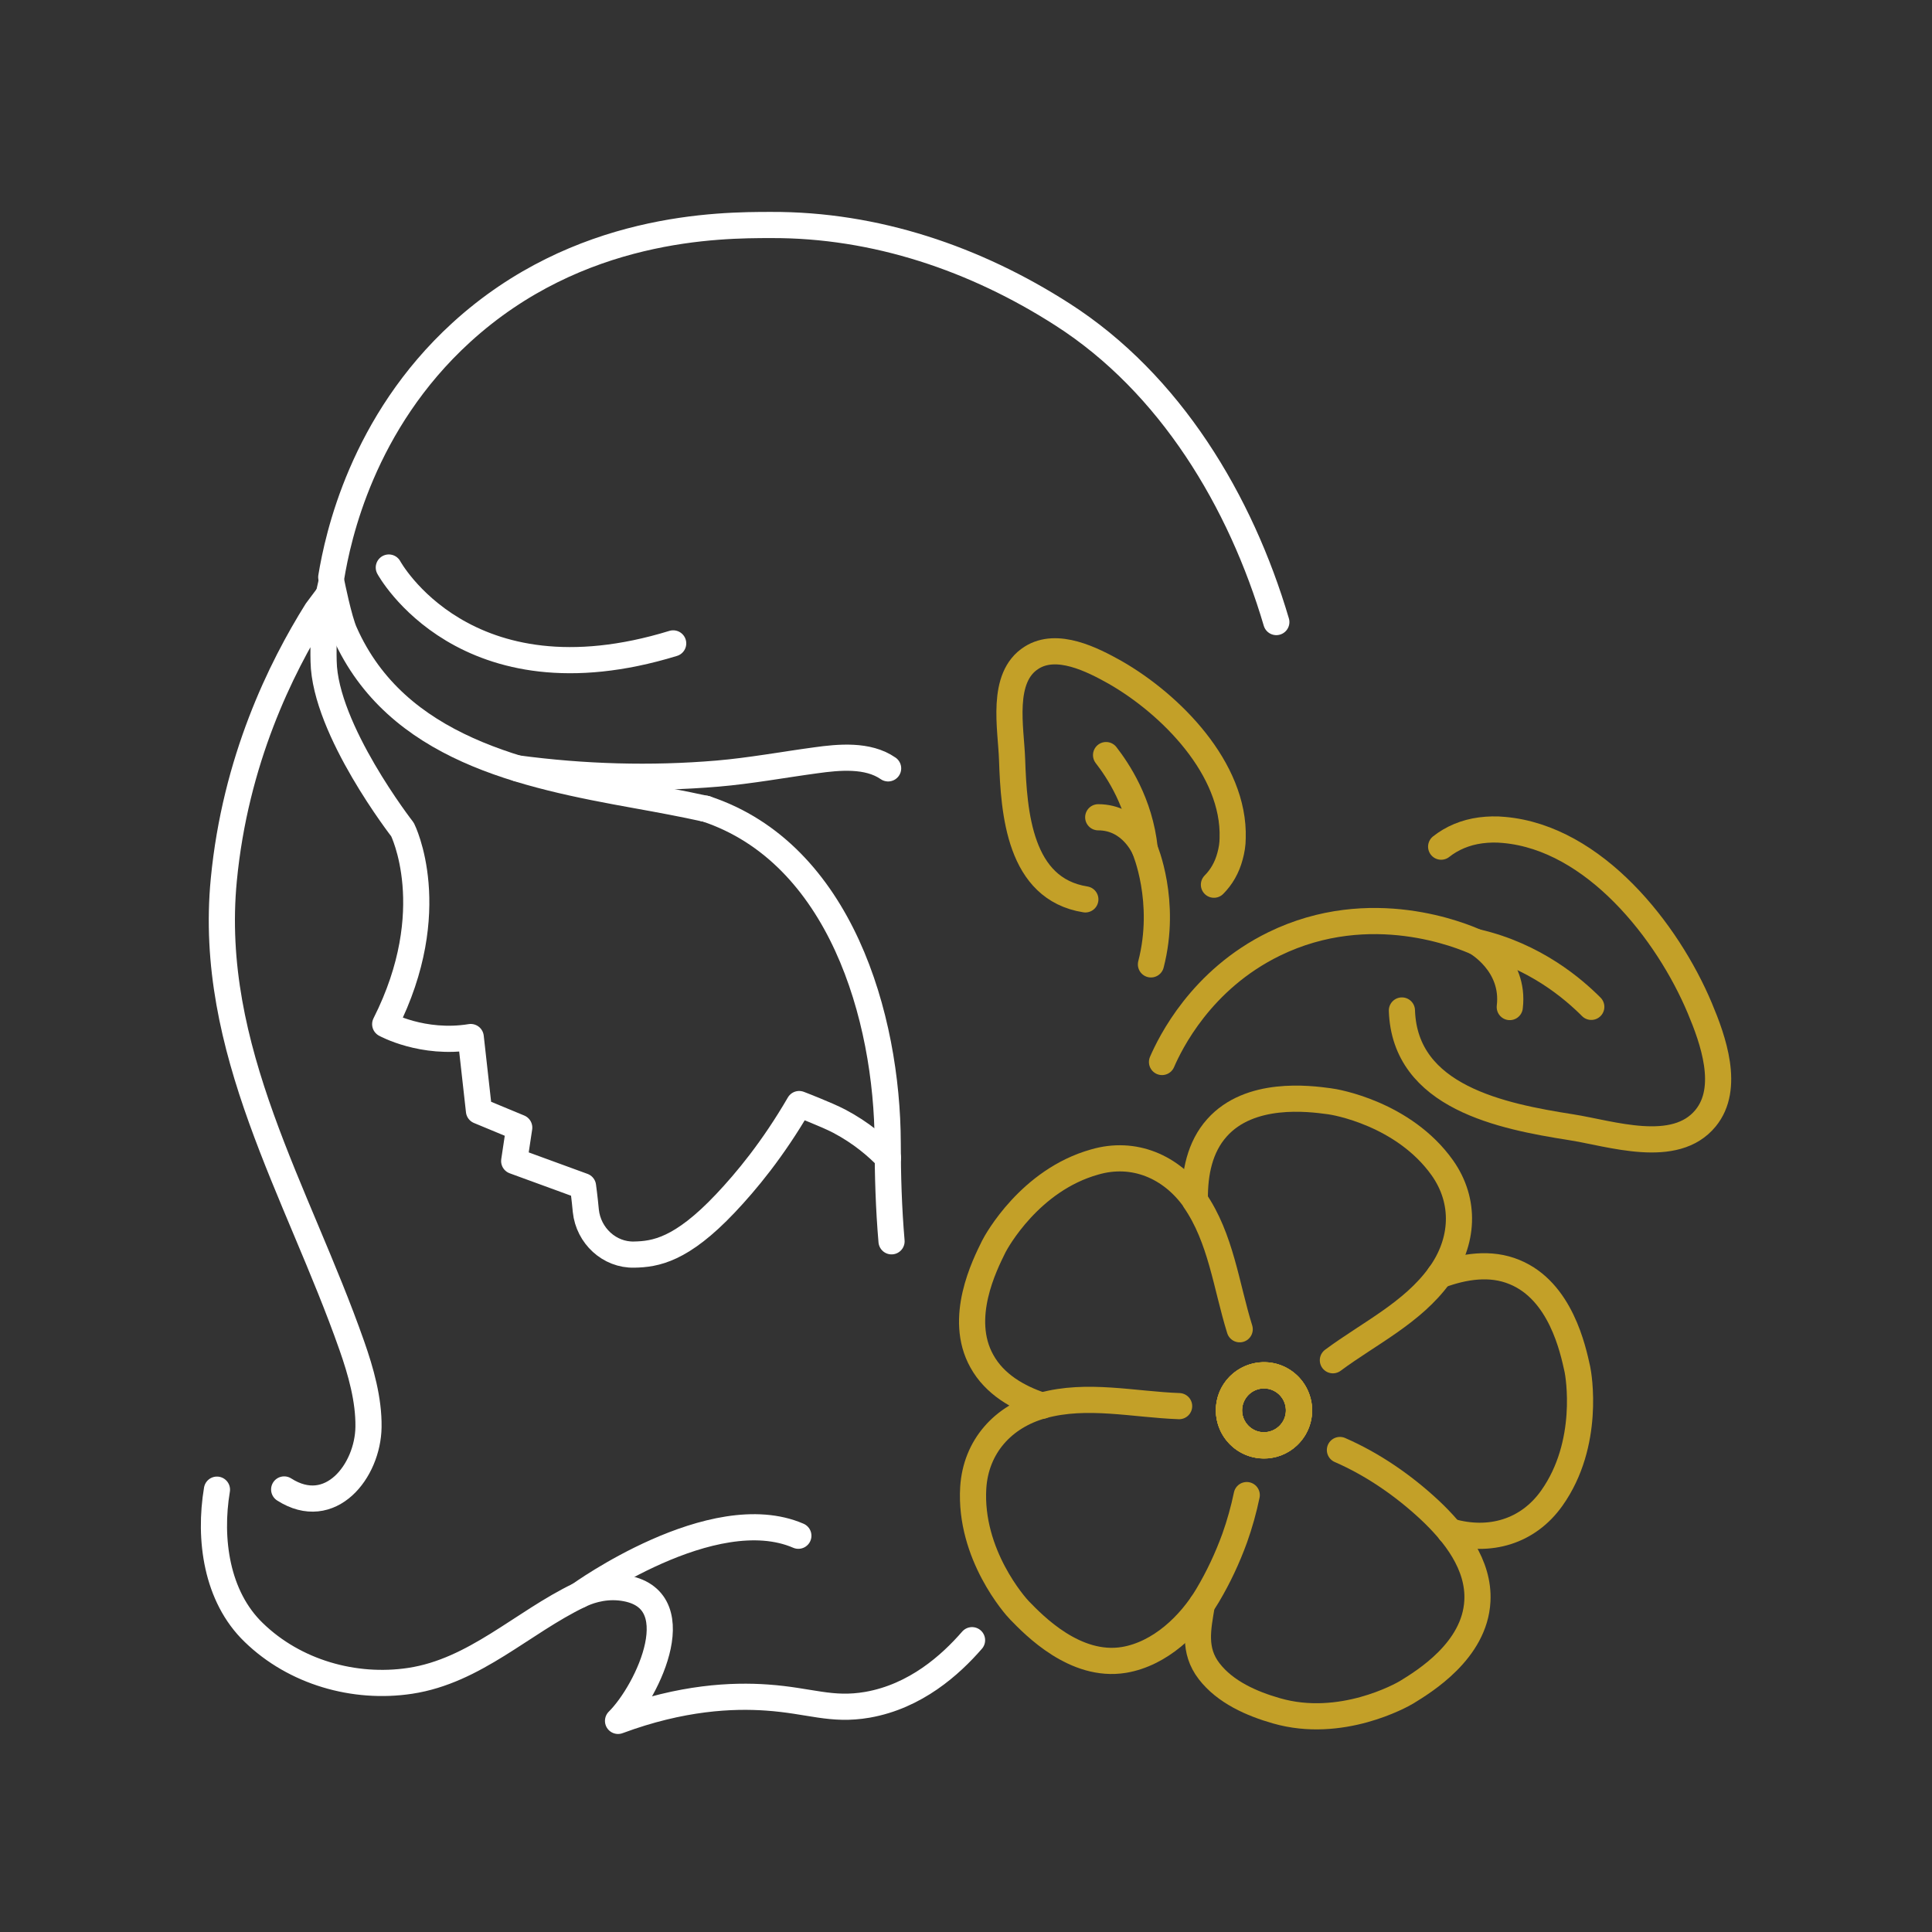 <?xml version="1.0" encoding="UTF-8"?>
<svg xmlns="http://www.w3.org/2000/svg" id="Ebene_1" data-name="Ebene 1" viewBox="0 0 96 96">
  <rect x="0" y="0" width="96" height="96" fill="#333333" stroke="none"/>
  <defs>
    <style>
      .cls-1 {
        stroke: #fff;
      }

      .cls-1, .cls-2 {
        fill: none;
        stroke-linecap: round;
        stroke-linejoin: round;
        stroke-width: 1.3px;
      }

      .cls-2 {
        stroke: #c3a028;
      }
    </style>
  </defs>
  <g>
    <path class="cls-1" d="M35.08,40.19s-.03,0-.04-.01c-.01,0-.02,0-.02,0-1.09-.24-2.22-.45-3.39-.66-5.61-1.01-11.94-2.32-14.5-8.08-.29-.63-.66-2.49-.66-2.49-.05.22-.1.43-.14.63"></path>
    <path class="cls-1" d="M10.78,74.02c-.41,2.45-.03,5.31,1.83,7.1,2.03,1.97,4.99,2.82,7.77,2.4,3.23-.49,5.56-2.89,8.41-4.26.35-.17,1.09-.47,2.01-.38,3.68.38,1.39,5.17-.09,6.63,3.18-1.18,5.7-1.28,7.4-1.16,2.14.15,3.19.67,4.99.36,2.4-.42,4.13-1.98,5.2-3.21"></path>
    <path class="cls-1" d="M44.12,57.53c-.53-.55-1.32-1.24-2.42-1.82-.63-.33-1.99-.85-1.99-.85-1.32,2.27-2.64,3.85-3.66,4.93-2.2,2.33-3.49,2.53-4.54,2.55-1.23.03-2.27-.94-2.4-2.17-.06-.65-.14-1.23-.14-1.23l-3.42-1.25.25-1.66-2-.83-.41-3.67c-2.39.39-4.25-.64-4.25-.64,2.87-5.68.86-9.67.86-9.67,0,0-3.86-4.96-3.92-8.36-.02-.84,0-2,.24-3.29l-.59.79c-1.77,2.83-4.04,7.42-4.61,13.36-.81,8.43,3.67,15.48,6.36,23.14.45,1.28.85,2.69.83,4.05-.03,2.18-1.89,4.57-4.19,3.1"></path>
    <path class="cls-1" d="M16.46,28.68c.33-2,1.54-7.66,6.45-12.15,5.83-5.33,12.83-5.35,15.41-5.35,5.18-.02,10.15,1.67,14.48,4.45,5.35,3.43,8.85,9.28,10.62,15.28"></path>
    <path class="cls-1" d="M35.02,40.18s0,0,.02,0c0,0,.02,0,.04.01,6.67,2.21,9.01,10.35,9.03,16.6,0,1.62.05,3.26.19,4.89"></path>
    <g>
      <g>
        <path class="cls-2" d="M79.07,50.03c-.87-.87-2.79-2.55-5.71-3.22"></path>
        <path class="cls-2" d="M71.61,42.07c.53-.42,1.2-.71,1.96-.81.39-.05.78-.06,1.17-.02,4.48.4,8.12,5.04,9.72,8.85.66,1.57,1.52,3.97.29,5.47-1.52,1.86-4.7.76-6.69.45-3.42-.54-8.26-1.48-8.4-5.8"></path>
        <path class="cls-2" d="M75.02,50.04c.26-2.16-1.67-3.23-1.67-3.23-.66-.29-5.23-2.25-10.03.09-3.65,1.78-5.18,4.95-5.58,5.87"></path>
      </g>
      <g>
        <path class="cls-2" d="M54.96,37.52c.58.75,1.68,2.37,1.92,4.66"></path>
        <path class="cls-2" d="M53.93,44.69c-3.28-.52-3.55-4.29-3.64-6.95-.05-1.55-.59-4.08.97-5.06,1.26-.8,3.01.09,4.15.73,2.76,1.58,5.95,4.79,5.84,8.24,0,.3-.05.6-.13.89-.15.57-.43,1.05-.8,1.42"></path>
        <path class="cls-2" d="M54.57,40.61c1.67,0,2.31,1.58,2.31,1.58,0,0,1.12,2.6.31,5.73"></path>
      </g>
      <g>
        <path class="cls-2" d="M66.58,72.05c1.63.71,3.15,1.76,4.45,2.97,1.25,1.17,2.48,2.73,2.38,4.54-.13,2.46-2.64,3.99-3.52,4.53-.25.15-3.26,1.84-6.46.92-1.23-.35-2.55-.93-3.35-1.97-.8-1.04-.56-2.12-.36-3.31"></path>
        <path class="cls-2" d="M61.12,70.51c-.24-.93.33-1.88,1.26-2.12.93-.24,1.88.33,2.12,1.26.24.93-.33,1.88-1.26,2.12-.93.24-1.88-.33-2.12-1.26Z"></path>
        <path class="cls-2" d="M72.05,76.1h.02c1.94.56,3.85.02,5.04-1.66,1.92-2.71,1.33-6.12,1.27-6.4-.22-1-.83-3.89-3.12-4.83-1.2-.5-2.52-.29-3.73.16"></path>
        <path class="cls-2" d="M62.65,71.81c-.96-.08-1.66-.93-1.58-1.89s.93-1.66,1.89-1.58c.96.08,1.66.93,1.58,1.89-.08.96-.93,1.66-1.89,1.58Z"></path>
        <path class="cls-2" d="M59.37,59.6v-.02c-.01-1.28.24-2.58,1.1-3.54,1.63-1.83,4.56-1.46,5.58-1.32.29.03,3.7.61,5.62,3.31,1.18,1.67,1.06,3.69-.14,5.34-1.34,1.86-3.51,2.89-5.3,4.22"></path>
        <path class="cls-2" d="M64.39,70.8c-.4.87-1.43,1.26-2.3.86-.88-.4-1.26-1.43-.86-2.3.4-.88,1.43-1.26,2.3-.86s1.26,1.43.86,2.3Z"></path>
        <path class="cls-2" d="M51.79,69.85c-1.21-.4-2.37-1.07-3-2.21-1.2-2.14.14-4.79.59-5.7.13-.26,1.8-3.3,5.01-4.2,1.95-.57,3.81.23,4.97,1.87v.02c1.31,1.89,1.57,4.27,2.24,6.42"></path>
        <path class="cls-2" d="M64.01,68.82c.69.67.72,1.77.05,2.46-.67.69-1.77.72-2.46.05-.69-.67-.72-1.77-.05-2.46.67-.69,1.77-.72,2.46-.05Z"></path>
        <path class="cls-2" d="M58.59,69.87c-2.24-.08-4.58-.64-6.79-.03-1.96.54-3.31,2.04-3.44,4.08-.2,3.32,2.1,5.9,2.3,6.1.72.74,2.76,2.86,5.19,2.46,1.79-.3,3.29-1.74,4.16-3.21.53-.89.98-1.85,1.34-2.84.25-.7.45-1.42.6-2.14"></path>
        <path class="cls-2" d="M62.02,68.53c.86-.43,1.9-.09,2.34.77.43.86.09,1.9-.77,2.34-.86.43-1.9.09-2.34-.77-.43-.86-.09-1.9.77-2.34Z"></path>
      </g>
    </g>
    <path class="cls-1" d="M25.71,38.18c3.29.44,6.63.54,9.94.26,1.64-.14,3.25-.44,4.88-.66,1.15-.16,2.59-.3,3.6.4"></path>
    <path class="cls-1" d="M19.32,28.2s3.77,6.95,14.13,3.77"></path>
  </g>
  <path class="cls-1" d="M28.79,79.26s6.62-4.79,10.88-2.95"></path>
</svg>
